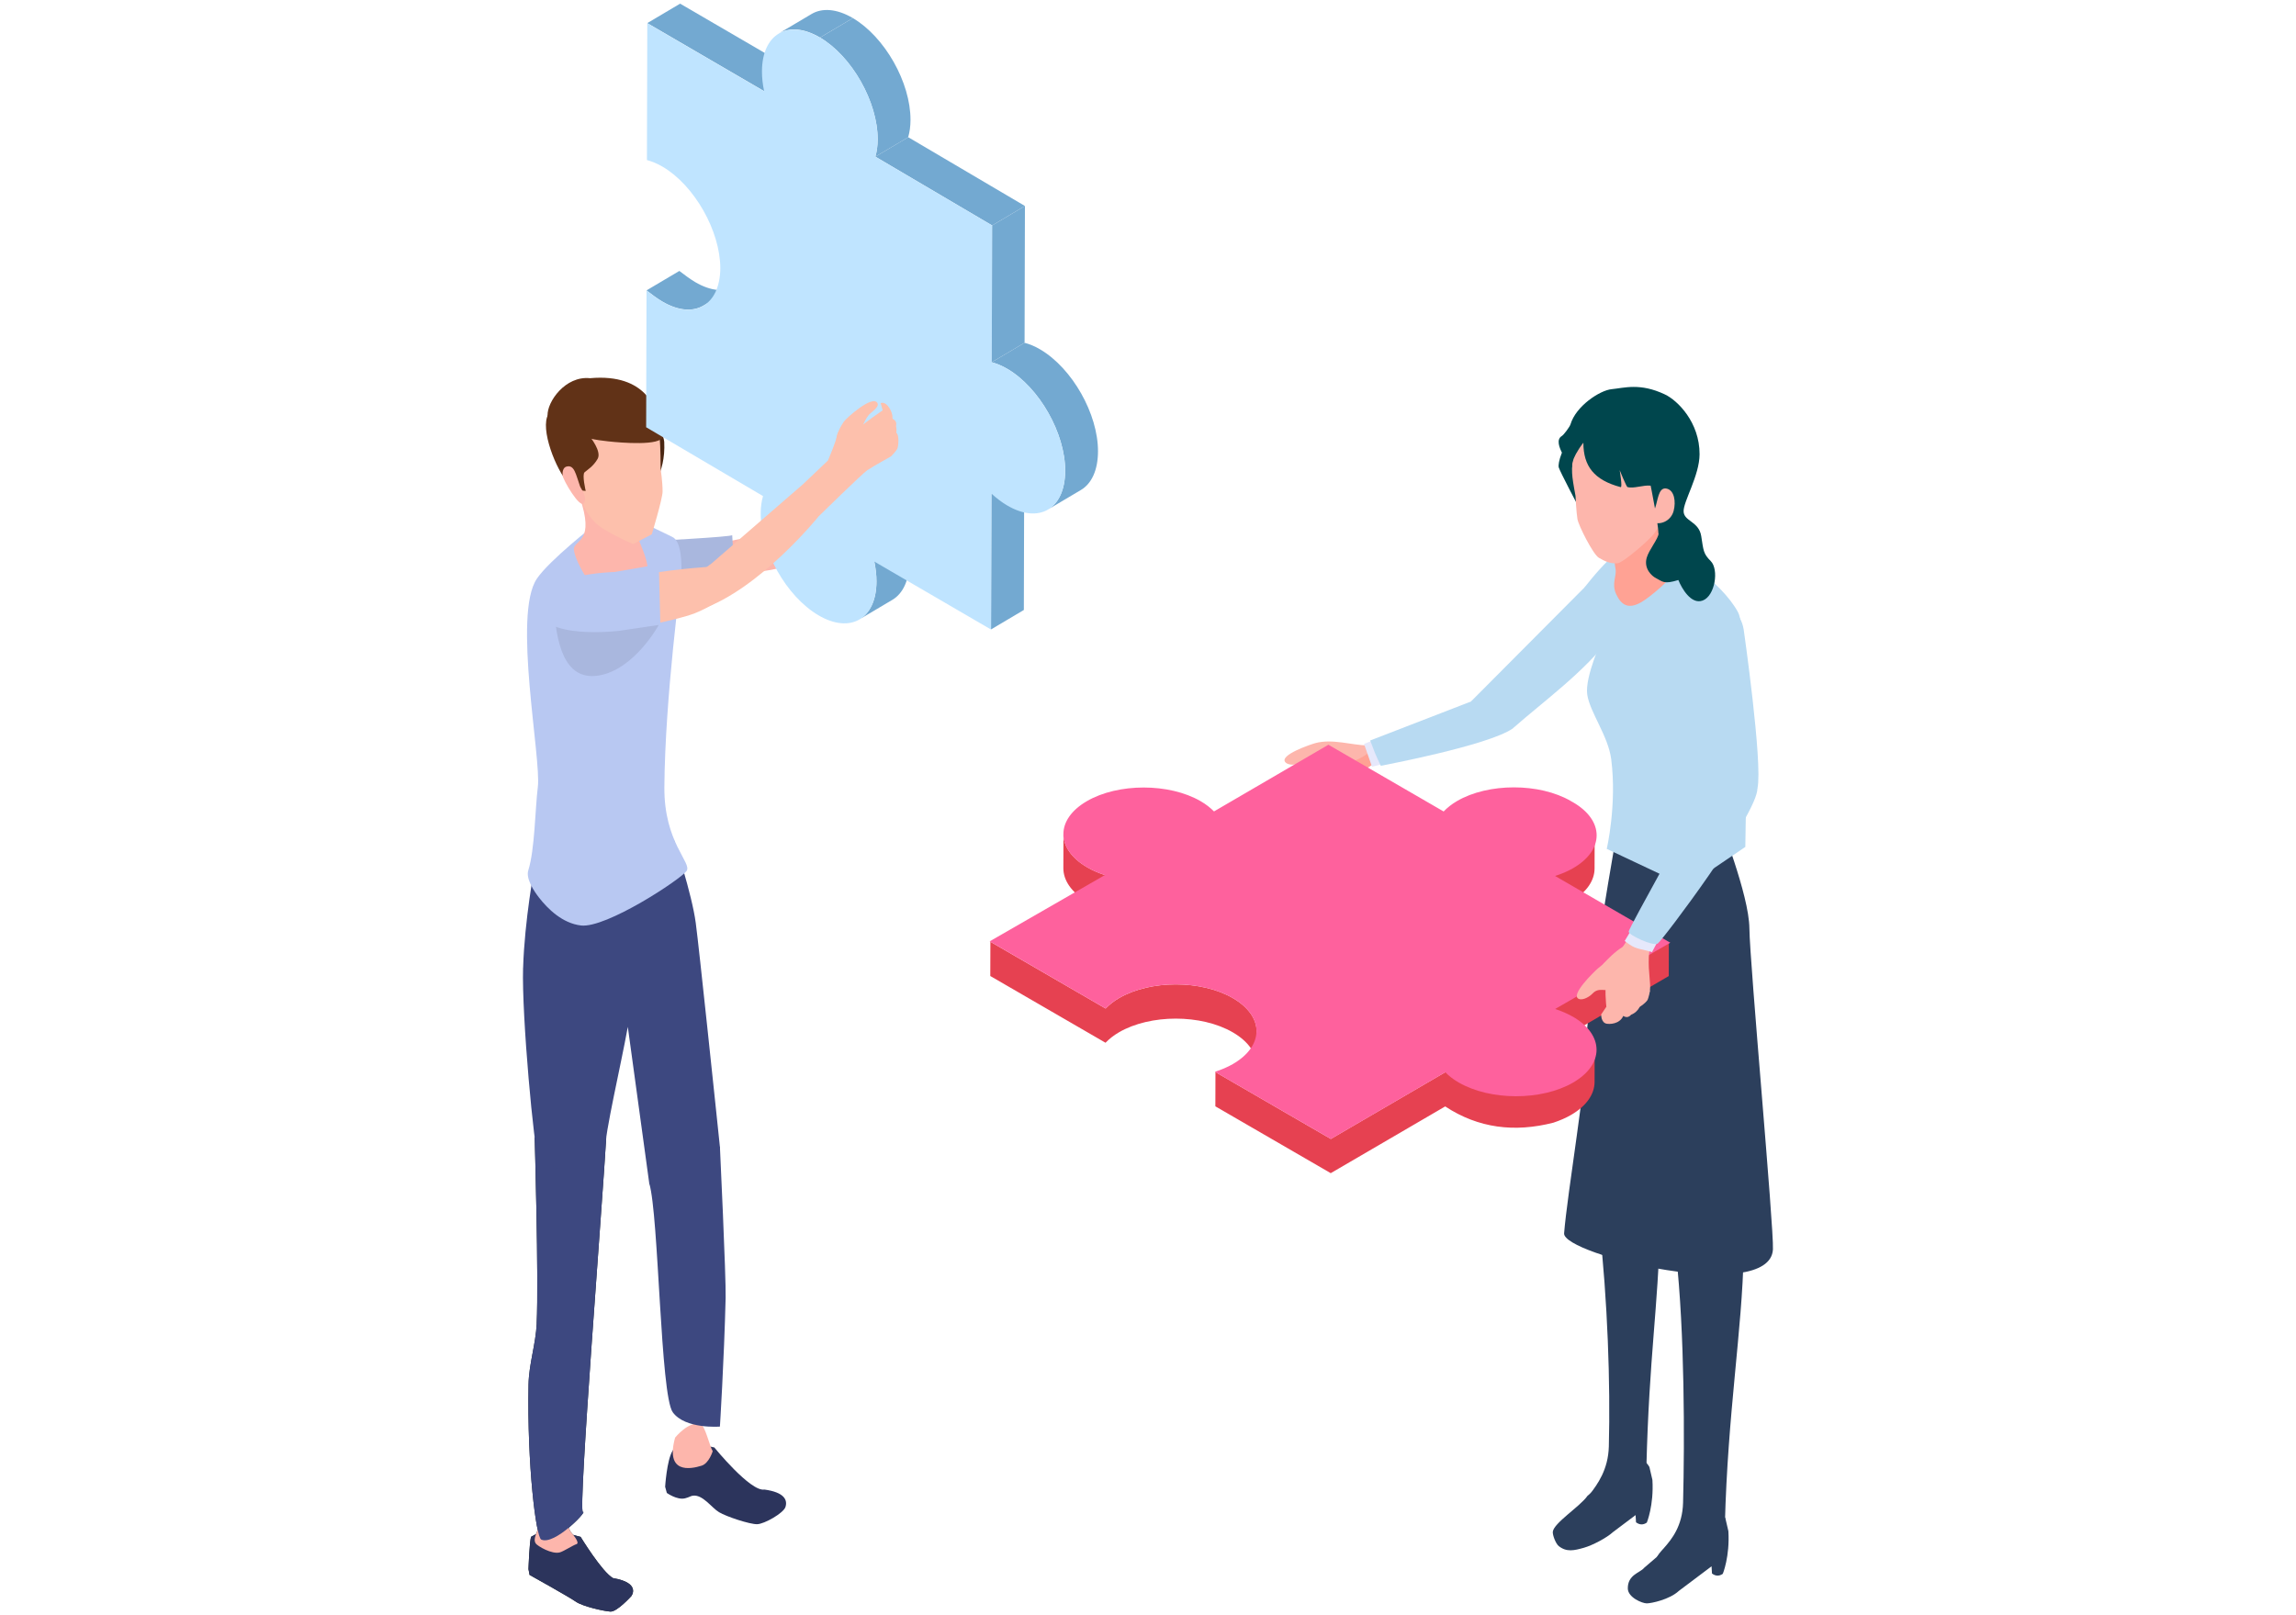 <?xml version="1.0" encoding="UTF-8"?> <svg xmlns="http://www.w3.org/2000/svg" width="270" height="190" viewBox="0 0 270 190" fill="none"><g clip-path="url(#clip0_2119_73229)"><path d="M186.34 69.096C187.453 67.963 188.965 70.007 188.965 70.007C188.965 70.007 192.935 70.162 189.392 74.92C186.334 79.026 181.656 82.381 177.885 85.691L172.972 82.524C172.972 82.524 185.216 70.23 186.334 69.096H186.34Z" fill="#B8DAF2"></path><path d="M193.324 184.44C196.718 181.479 197.266 181.336 199.434 177.837C200.638 177.797 202.024 177.03 202.897 178.587L203.251 180.111C203.434 183.094 202.595 185.127 202.595 185.127C202.173 185.419 201.75 185.413 201.323 185.092L201.271 184.245L197.426 187.137C196.336 188.156 194.185 188.603 193.649 188.603C193.112 188.603 191.441 187.91 191.424 186.856C191.401 185.23 192.873 185.001 193.324 184.445V184.44Z" fill="#2C3F5C"></path><path d="M195.714 184.118C198.327 185.138 202.874 181.479 202.84 179.303C203.165 166.258 204.888 156.283 205.042 147.58C205.082 145.283 199.2 147.551 197.1 147.58C198.11 156.696 198.11 169.396 197.922 176.766C197.779 182.257 192.838 182.996 195.714 184.118Z" fill="#2C3F5C"></path><path d="M186.671 175.963C190.066 173.003 188.332 175.311 190.5 171.812C191.703 171.772 193.09 171.005 193.963 172.562L194.317 174.085C194.499 177.069 193.66 179.101 193.66 179.101C193.238 179.393 192.816 179.388 192.388 179.067L192.337 178.22L189.667 180.229C188.971 180.876 187.287 181.775 186.243 182.068C185.114 182.382 184.235 182.6 183.311 181.873C182.946 181.587 182.569 180.567 182.603 180.189C182.695 179.159 185.827 177.195 186.677 175.963H186.671Z" fill="#2C3F5C"></path><path d="M186.979 178.128C189.592 179.148 193.643 174.761 193.609 172.585C193.934 159.541 195.018 153.5 195.178 144.796C195.218 142.5 189.17 141.521 188.052 143.966C189.062 153.082 189.381 162.776 189.193 170.14C189.05 175.632 184.104 177.006 186.979 178.128Z" fill="#2C3F5C"></path><path d="M183.932 145.078C184.303 140.382 186.665 126.445 186.534 123.249C186.363 119.104 190.357 96.485 190.402 96.531C194.967 101.112 202.161 95.523 202.167 95.975C202.178 96.709 205.682 105.166 205.722 109.22C205.761 113.274 208.62 144.465 208.489 146.967C208.146 153.432 183.727 147.62 183.932 145.072V145.078Z" fill="#2C3F5C"></path><path d="M194.082 63.405C196.678 64.619 202.435 68.381 204.392 72.029C205.784 74.617 205.242 99.623 205.242 99.623L198.355 104.29L188.947 99.852C188.947 99.852 190.157 94.676 189.472 89.31C189.124 86.573 186.967 83.796 186.654 81.706C186.34 79.616 188.479 75.006 188.479 75.006L186.34 69.103C186.34 69.103 191.486 62.197 194.082 63.411V63.405Z" fill="#B8DAF2"></path><path d="M189.022 49.152C187.721 49.209 185.907 50.457 185.062 51.208C183.756 52.37 183.156 54.5 183.305 54.992C183.453 55.485 185.61 59.585 185.61 59.585C185.61 59.585 190.802 49.077 189.022 49.152Z" fill="#00464D"></path><path d="M189.472 63.691C189.929 64.785 189.781 65.947 189.975 66.898C190.151 67.774 189.461 68.638 190.072 69.927C190.682 71.215 191.526 71.69 193.016 70.832C194.025 70.253 196.998 67.779 196.65 67.298C195.509 64.676 195.395 63.513 195.806 61.75C196.701 57.919 190.551 61.589 189.467 63.691H189.472Z" fill="#FFA294"></path><path d="M190.226 66.256C189.41 66.342 188.668 66.004 188.006 65.603C187.344 65.208 185.638 61.847 185.502 61.063C185.365 60.284 185.273 58.325 185.273 58.325C185.273 58.325 184.982 56.797 184.914 56.144C184.326 50.704 189.056 48.305 193.809 49.759C199.851 51.609 197.597 55.417 196.279 59.746C196.091 60.358 195.041 61.99 194.556 62.712C194.071 63.433 190.887 66.188 190.226 66.256Z" fill="#FDB6AC"></path><path d="M196.946 57.174C197.962 57.117 197.745 58.697 197.009 60.639C196.929 60.845 196.159 62.047 195.788 61.927C195.246 61.755 195.406 60.244 195.72 60.089C197.043 59.436 194.75 57.306 196.946 57.174Z" fill="#FFAFA3"></path><path d="M195.041 62.746C195.041 63.342 193.9 64.682 193.643 65.615C193.284 66.915 194.271 67.768 194.71 67.991C195.515 68.404 195.651 68.764 197.369 68.226C197.751 69.182 198.864 71.147 200.222 70.643C201.694 70.099 202.156 66.984 201.174 65.999C200.29 65.111 200.33 64.779 200.056 63.055C199.782 61.315 198.014 61.332 197.985 60.152C197.956 58.973 199.856 55.938 199.862 53.43C199.873 49.679 197.278 47.096 195.777 46.392C192.856 45.012 191.007 45.636 189.524 45.779C188.137 45.911 185.313 47.767 184.68 49.925C184.6 50.189 183.915 51.139 183.653 51.294C182.381 52.067 184.862 54.999 184.862 54.999C184.862 54.999 184.6 54.163 186.198 52.073C186.198 54.838 187.458 56.47 190.585 57.301C190.819 57.364 190.465 55.302 190.465 55.302C190.465 55.302 191.264 57.261 191.378 57.295C192.114 57.507 193.244 57.026 194.111 57.129C194.111 57.129 195.018 61.624 195.024 62.752L195.041 62.746Z" fill="#00464D"></path><path d="M194.738 59.425C194.453 60.531 193.723 61.275 194.579 61.498C195.434 61.721 196.53 61.195 196.815 60.09C197.1 58.984 196.889 57.708 196.033 57.484C195.178 57.261 195.024 58.32 194.738 59.425Z" fill="#FDB6AC"></path><path d="M151.611 90.464C151.611 90.464 153.654 89.181 154.202 89.313C154.259 89.525 154.23 89.451 154.276 89.325C155.16 89.382 155.708 91.191 155.885 91.283C156.284 91.821 156.826 91.982 156.592 92.319C156.649 92.388 155.582 93.081 155.565 93.19C155.309 93.694 154.35 93.711 153.762 93.568C153.369 93.499 153.112 93.322 153.112 93.322C152.61 93.281 152.467 93.018 152.422 92.652C151.851 92.537 151.395 92.09 151.155 91.667C150.796 91.037 151.611 90.458 151.611 90.458V90.464Z" fill="#FDB6AC"></path><path d="M156.01 87.614C156.797 87.528 158.264 87.556 159.793 87.923C159.873 87.94 160.631 87.568 160.82 87.688C161.487 88.112 162.098 89.876 161.436 89.973C160.98 90.041 159.422 91.582 158.92 92.006C157.99 92.802 154.664 92.887 154.435 92.464C153.734 91.152 154.15 89.904 154.589 88.53C154.869 87.654 155.405 87.717 156.01 87.614Z" fill="#FFA294"></path><path d="M161.27 88.14C160.917 87.997 161.196 87.688 160.82 87.688C159.017 87.665 156.666 86.863 154.675 87.413C154.178 87.55 150.356 88.822 151.166 89.675C151.548 90.081 152.478 89.955 152.872 89.801C153.91 89.394 154.253 90.259 155.337 90.396C156.746 90.574 160.7 89.268 161.27 88.14Z" fill="#FDB6AC"></path><path d="M160.403 87.505L161.344 90.191L164.197 89.469C163.467 88.095 163.301 87.648 162.645 86.629L160.403 87.505Z" fill="#E6E8FB"></path><path d="M173.349 82.38C175.397 82.66 178.056 83.079 177.885 85.695C174.998 87.711 162.377 90.076 162.377 90.076C161.704 88.684 161.664 88.513 161.128 87.104L173.343 82.38H173.349Z" fill="#B8DAF2"></path><path d="M187.515 102.164L187.527 98.139C187.527 99.542 186.608 100.939 184.777 102.004C184.138 102.376 183.43 102.685 182.683 102.926L182.671 106.951C183.419 106.705 184.126 106.402 184.765 106.029C186.597 104.964 187.51 103.567 187.515 102.164Z" fill="#E64151"></path><path d="M127.842 106.047C128.475 106.413 129.177 106.717 129.919 106.957L129.93 102.932C129.189 102.691 128.487 102.393 127.853 102.021C125.988 100.939 125.052 99.519 125.058 98.099L125.046 102.124C125.046 103.544 125.976 104.964 127.842 106.047Z" fill="#E64151"></path><path d="M182.797 118.639L182.786 122.664L196.239 114.814L196.25 110.788L182.797 118.639Z" fill="#E64151"></path><path d="M147.766 125.35L147.777 121.324C147.777 119.91 146.847 118.49 144.981 117.407C141.278 115.26 135.282 115.254 131.591 117.407C130.952 117.78 130.444 118.192 130.016 118.633L116.466 110.782L116.454 114.808L130.005 122.658C130.432 122.217 130.94 121.805 131.579 121.433C135.271 119.28 141.267 119.286 144.97 121.433C146.836 122.515 147.771 123.935 147.766 125.35Z" fill="#E64151"></path><path d="M184.777 127.113C184.138 127.485 183.43 127.795 182.683 128.035L169.96 126.123L156.501 133.973L142.933 126.111L142.922 130.137L156.489 137.999L169.949 130.148C173.851 132.719 178.113 133.229 182.672 132.061C183.419 131.814 184.127 131.511 184.766 131.139C186.597 130.074 187.51 128.676 187.516 127.274L187.527 123.248C187.527 124.651 186.608 126.048 184.777 127.113Z" fill="#E64151"></path><path d="M184.959 119.595C184.326 119.228 183.613 118.93 182.882 118.684L196.421 110.891L182.871 103.04C183.624 102.8 184.337 102.502 184.982 102.13C188.685 100 188.685 96.518 184.982 94.371C184.942 94.348 184.891 94.325 184.851 94.302C184.811 94.279 184.771 94.251 184.731 94.228C181.028 92.08 175.02 92.08 171.34 94.228C170.701 94.6 170.188 95.018 169.766 95.453L156.215 87.603L142.762 95.447C142.34 95.024 141.826 94.611 141.193 94.245C137.49 92.098 131.482 92.098 127.802 94.245C124.111 96.398 124.139 99.879 127.848 102.027C128.481 102.393 129.183 102.697 129.925 102.937L116.38 110.731L119.723 112.666L130.016 118.633C130.444 118.192 130.952 117.779 131.591 117.407C135.276 115.254 141.273 115.26 144.976 117.407C148.678 119.555 148.684 123.025 144.976 125.166C144.331 125.538 143.623 125.831 142.865 126.077L155.08 133.154L156.506 133.979L169.965 126.128C170.376 126.558 170.895 126.964 171.534 127.331C175.237 129.478 181.256 129.495 184.971 127.354C188.673 125.224 188.673 121.742 184.971 119.595H184.959Z" fill="#FE619D"></path><path d="M189.038 115.376C188.599 115.737 188.901 118.422 188.901 118.422L188.291 119.327C188.291 119.327 188.257 120.329 188.975 120.426C189.694 120.518 190.767 120.255 190.984 119.195C191.086 118.697 190.984 117.397 190.904 116.956C190.756 116.212 189.249 115.468 189.044 115.387L189.038 115.376Z" fill="#FDB6AC"></path><path d="M188.576 113.331C189.067 112.827 189.917 111.928 190.744 111.435C191.104 111.218 192.273 108.698 192.593 108.704C193.095 108.704 193.916 110.222 194.247 110.565C194.418 110.743 193.939 111.407 193.894 112.541C193.808 114.488 194.162 115.61 194.013 116.583C193.859 117.557 192.051 118.347 191.577 118.273C190.111 118.044 189.369 116.956 188.542 115.776C188.017 115.02 188.285 113.881 188.57 113.331H188.576Z" fill="#FDB6AC"></path><path d="M192.998 117.665C192.941 118.994 191.823 119.355 191.823 119.355C191.332 119.91 190.915 119.549 190.402 119.171C190.402 119.171 190.767 116.955 191.794 116.463C192.718 116.474 193.038 117.116 192.998 117.66V117.665Z" fill="#FDB6AC"></path><path d="M192.69 117.013C192.918 116.813 193.665 116.441 193.979 116.469C194.105 116.481 193.825 117.494 193.74 117.632C193.529 117.981 192.502 118.8 192.131 118.611C191.76 118.422 192.142 117.483 192.69 117.008V117.013Z" fill="#FDB6AC"></path><path d="M191.526 112.93C190.157 112.564 189.752 112.306 187.869 113.949C187.481 114.287 184.577 117.087 185.672 117.505C186.191 117.706 186.979 117.19 187.264 116.881C188.029 116.068 188.707 116.698 189.746 116.349C191.098 115.902 191.492 114.184 191.526 112.924V112.93Z" fill="#FDB6AC"></path><path d="M191.058 110.685C192.433 111.784 192.639 111.486 194.27 112.002L194.944 110.725L191.931 109.225L191.058 110.685Z" fill="#E6E8FB"></path><path d="M200.615 92.144C199.77 94.79 191.475 109.191 191.526 109.603C191.583 110.021 194.413 111.344 194.944 110.989C195.48 110.634 206.697 95.775 206.668 92.717C204.483 90.455 202.6 89.814 200.609 92.144H200.615Z" fill="#B8DAF2"></path><path d="M205.048 74.032C204.289 69.852 200.301 72.704 198.715 75.848C197.266 78.717 200.615 92.144 200.615 92.144C200.615 92.144 203.707 94.217 206.674 92.717C207.301 89.728 205.048 74.032 205.048 74.032Z" fill="#B8DAF2"></path></g><g clip-path="url(#clip1_2119_73229)"><path d="M112.825 45.329C112.772 44.87 113.098 43.893 112.991 43.521C112.858 43.046 112.263 42.8 111.905 43.041C111.171 43.538 110.144 45.056 109.491 45.652C108.463 46.591 108.179 44.685 107.954 45.848C106.707 48.126 106.948 49.366 107.232 50.404C107.344 50.813 92.264 61.984 92.377 62.322L85.204 63.759L84.197 67.047C84.197 67.047 89.149 67.943 92.939 66.386C96.724 64.829 109.383 52.944 109.539 52.873C110.47 52.463 111.45 51.409 111.969 50.573C112.809 49.235 113.382 48.246 113.382 48.246C113.382 48.246 112.991 46.799 112.82 45.329H112.825Z" fill="#FDB6AC"></path><path d="M86.108 62.94C86.178 63.158 76.467 63.65 75.242 63.721C73.577 63.819 70.911 66.168 71.998 66.692C74.562 67.937 85.07 68.795 86.413 68.238L86.103 62.94H86.108Z" fill="#A9B7DE"></path><path d="M107.595 46.383C107.943 44.515 110.095 43.62 110.095 43.62C110.095 43.62 110.459 43.232 110.673 42.811C110.887 42.391 111.615 42.724 111.599 42.969C111.583 43.281 111.482 43.893 110.898 44.592C110.315 45.291 109.662 46.099 109.083 46.651C108.741 46.973 107.531 47.793 107.595 46.389V46.383Z" fill="#FDB6AC"></path><path d="M112.183 48.41C112.087 48.563 111.851 48.962 111.798 49.137C111.717 49.382 111.755 49.634 111.931 49.748C112.092 49.852 112.386 49.792 112.526 49.65C112.649 49.519 112.965 49.06 113.109 48.934L112.183 48.41Z" fill="#F7A094"></path><path d="M113.221 47.176C112.927 47.312 112.691 47.651 112.504 47.908C112.338 48.137 112.311 48.192 112.161 48.438C112.054 48.962 112.52 49.372 113.007 49.038C113.248 48.793 114.019 47.984 113.933 47.645C113.842 47.274 113.553 47.121 113.216 47.176H113.221Z" fill="#FDB6AC"></path><path d="M111.696 47.071C111.573 47.257 111.273 47.737 111.198 47.945C111.091 48.245 111.128 48.557 111.343 48.704C111.541 48.841 111.905 48.775 112.076 48.606C112.231 48.453 112.638 47.896 112.815 47.748L111.696 47.065V47.071Z" fill="#F7A094"></path><path d="M113.04 45.564C112.676 45.722 112.371 46.132 112.135 46.438C111.921 46.711 111.889 46.782 111.696 47.071C111.546 47.71 112.103 48.229 112.719 47.841C113.024 47.546 113.998 46.585 113.907 46.164C113.811 45.706 113.463 45.509 113.04 45.564Z" fill="#FDB6AC"></path><path d="M111.3 45.978C111.171 46.164 110.893 46.481 110.786 46.678C110.636 46.962 110.529 47.268 110.722 47.448C110.898 47.612 111.187 47.557 111.385 47.415C111.562 47.289 112.001 46.973 112.167 46.738L111.305 45.978H111.3Z" fill="#F7A094"></path><path d="M112.563 44.597C112.199 44.755 111.894 45.165 111.658 45.471C111.444 45.744 111.412 45.815 111.219 46.104C111.07 46.743 111.519 47.153 112.135 46.765C112.44 46.47 113.521 45.618 113.43 45.198C113.329 44.739 112.986 44.542 112.563 44.597Z" fill="#FDB6AC"></path><path d="M110.567 44.362C110.443 44.548 110.144 45.028 110.069 45.236C109.962 45.536 109.999 45.848 110.213 45.995C110.411 46.132 110.775 46.066 110.947 45.897C111.102 45.744 111.509 45.187 111.685 45.039L110.567 44.356V44.362Z" fill="#F7A094"></path><path d="M111.91 42.855C111.546 43.013 111.241 43.423 111.006 43.728C110.792 44.002 110.759 44.073 110.567 44.362C110.417 45.001 110.974 45.52 111.589 45.132C111.894 44.837 112.868 43.876 112.777 43.455C112.676 42.997 112.333 42.8 111.91 42.855Z" fill="#FDB6AC"></path><path d="M62.464 180.766C62.266 181.181 62.148 184.578 62.148 184.578L62.276 185.256C62.276 185.256 66.928 187.845 67.715 188.402C68.502 188.959 71.002 189.521 71.784 189.571C72.565 189.614 74.24 187.752 74.24 187.752C74.24 187.752 75.434 186.2 72.089 185.632C70.809 184.933 68.277 180.782 68.277 180.782L64.337 179.744L62.464 180.766Z" fill="#1E252B"></path><path d="M67.127 180.224C67.127 180.224 66.142 178.405 66.179 177.548L63.497 175.035C63.444 176.679 63.449 179.219 63.374 179.525C63.171 180.306 62.635 181.011 63.005 181.562C63.197 181.847 64.91 182.884 65.858 182.6C66.313 182.464 67.458 181.726 67.764 181.65C68.326 181.508 67.127 180.224 67.127 180.224Z" fill="#1E252B"></path><path d="M63.111 155.682C63.363 150.324 62.876 133.784 62.876 133.784H71.291C70.922 140.53 67.94 178.061 68.55 177.859C69.16 177.657 65.204 181.835 63.647 181.098C63.042 180.808 61.977 172.391 62.153 162.865C62.196 160.462 62.999 158.14 63.117 155.682H63.111Z" fill="#1E252B"></path><path d="M62.464 180.766C62.266 181.181 62.148 184.578 62.148 184.578L62.276 185.256C62.276 185.256 66.928 187.845 67.715 188.402C68.502 188.959 71.002 189.521 71.784 189.571C72.565 189.614 74.24 187.752 74.24 187.752C74.24 187.752 75.434 186.2 72.089 185.632C70.809 184.933 68.277 180.782 68.277 180.782L64.337 179.744L62.464 180.766Z" fill="#2C345C"></path><path d="M67.127 180.224C67.127 180.224 66.142 178.405 66.179 177.548L63.497 175.035C63.444 176.679 63.449 179.219 63.374 179.525C63.171 180.306 62.635 181.011 63.005 181.562C63.197 181.847 64.91 182.884 65.858 182.6C66.313 182.464 67.458 181.726 67.764 181.65C68.326 181.508 67.127 180.224 67.127 180.224Z" fill="#FDB6AC"></path><path d="M63.111 155.682C63.363 150.324 62.876 133.784 62.876 133.784H71.291C70.922 140.53 67.94 178.061 68.55 177.859C69.16 177.657 65.204 181.835 63.647 181.098C63.042 180.808 61.977 172.391 62.153 162.865C62.196 160.462 62.999 158.14 63.117 155.682H63.111Z" fill="#3D4880"></path><path d="M79.064 170.704C78.41 171.813 78.218 174.888 78.218 174.888L78.416 175.615C78.416 175.615 79.626 176.478 80.552 176.248C81.055 176.123 81.189 175.986 81.44 175.942C82.618 175.746 83.656 177.335 84.55 177.876C85.45 178.417 88.185 179.307 89.031 179.291C89.882 179.274 92.13 177.991 92.366 177.27C92.634 176.45 92.243 175.533 89.888 175.216C88.26 175.505 83.999 170.262 83.999 170.262L80.204 169.47C80.204 169.47 79.717 169.59 79.064 170.699V170.704Z" fill="#2C345C"></path><path d="M79.385 169.12C78.218 173.375 81.178 172.829 82.506 172.408C83.384 172.13 83.812 170.699 83.812 170.699C83.459 170.163 82.918 167.667 82.372 167.514C80.975 167.121 79.38 169.12 79.38 169.12H79.385Z" fill="#FDB6AC"></path><path d="M76.355 139.209L84.658 134.855C84.658 134.855 85.391 150.308 85.332 152.668C85.145 160.162 84.658 167.809 84.658 167.809C84.658 167.809 80.584 168.137 79.117 166.127C77.65 164.122 77.474 142.972 76.355 139.209Z" fill="#3D4880"></path><path d="M61.516 113.852C61.688 108.194 62.855 102.021 62.855 102.021L79.267 98.848C79.267 98.848 81.365 105.129 81.82 108.581C82.024 110.1 82.591 115.36 83.169 120.778C83.908 127.688 84.652 134.855 84.652 134.855C84.652 138.503 79.128 143.376 76.35 139.208L73.828 120.789C72.972 125.514 71.216 132.844 71.05 135.816C69.637 139.121 63.791 137.225 63.304 136.253C62.812 135.281 61.34 119.517 61.511 113.852H61.516Z" fill="#3D4880"></path><path d="M63.133 68.068C64.61 65.894 69.931 61.715 70.252 61.497C72.543 59.929 75.488 61.426 75.488 61.426L79.026 63.141C80.188 63.633 80.177 66.446 80.118 67.724C80.107 67.997 78.202 82.018 78.127 92.593C78.079 99.121 81.403 101.486 80.739 102.453C80.07 103.419 71.286 109.215 68.32 108.865C66.125 108.608 64.401 106.888 63.401 105.604C62.774 104.801 61.816 103.343 62.127 102.371C62.897 99.934 62.929 95.084 63.245 92.593C63.679 89.212 60.269 72.274 63.133 68.073V68.068Z" fill="#B8C8F2"></path><path d="M70.563 46.214C72.067 46.039 74.369 47.164 75.466 47.88C77.174 48.994 78.084 51.359 78.111 51.971C78.309 55.849 76.339 57.744 76.339 57.744C76.339 57.744 68.507 46.454 70.558 46.214H70.563Z" fill="#4A2612"></path><path d="M69.776 46.284L67.688 55.837C67.378 55.963 69.776 57.995 69.776 57.995C69.776 57.995 68.202 58.252 66.821 56.809C65.44 55.367 63.433 50.424 64.498 48.693C65.563 46.961 69.776 46.278 69.776 46.278V46.284Z" fill="#613217"></path><path d="M74.787 62.633C75.103 63.643 76.243 65.817 76.141 67.035C76.04 68.259 72.737 70.455 71.254 70.214C69.771 69.974 67.282 65.44 67.501 64.452C67.721 63.458 69.937 63.66 68.187 58.525C67.426 56.291 67.972 55.636 67.972 55.636C67.972 55.636 71.473 56.859 74.027 59.476C74.674 60.137 74.369 61.273 74.792 62.627L74.787 62.633Z" fill="#FDB6AC"></path><path d="M74.471 63.999L76.65 62.846C76.65 62.846 77.918 58.657 77.918 57.81C77.918 56.647 77.688 55.15 77.688 55.15C77.688 55.15 77.688 52.288 77.56 51.523C76.687 46.318 73.481 44.138 68.074 46.165C63.379 47.929 65.901 53.73 68.186 58.531C68.507 59.209 68.888 60.312 69.931 61.415C70.975 62.524 74.471 64.004 74.471 64.004V63.999Z" fill="#FDC0AC"></path><path d="M69.396 51.403C69.396 51.403 70.782 53.096 70.279 53.976C69.776 54.855 69.075 55.265 68.748 55.549C68.422 55.833 68.877 57.745 68.877 57.745C68.877 57.745 68.058 57.728 67.619 57.439C66.484 56.69 64.128 48.705 64.701 48.377C65.922 50.152 66.784 50.901 69.391 51.403H69.396Z" fill="#613217"></path><path d="M69.38 44.487C76.152 43.876 76.976 48.398 77.378 48.606C77.779 48.819 79.107 49.333 79.107 49.333C79.107 49.333 78.85 50.884 77.677 51.692C76.505 52.501 71.516 51.916 71.516 51.916C68.893 51.676 64.466 50.534 64.391 48.901C64.316 47.268 66.484 44.182 69.38 44.487Z" fill="#613217"></path><path d="M66.607 54.887C66.2 55.002 66.125 55.537 66.157 55.93C66.2 56.444 68.218 59.907 68.668 59.18C69.117 58.459 68.32 57.503 68.213 57.209C67.699 55.777 67.554 54.625 66.601 54.887H66.607Z" fill="#FDB6AC"></path><path d="M86.579 33.656L82.72 35.945C81.483 36.677 79.77 36.578 77.88 35.464C77.238 35.087 76.617 34.607 76.028 34.159L79.888 31.87C80.477 32.313 81.098 32.793 81.74 33.176C83.63 34.29 85.343 34.388 86.579 33.656Z" fill="#73A9D1"></path><path d="M104.946 70.554L101.086 72.843C102.306 72.116 103.067 70.581 103.072 68.391C103.072 67.626 102.976 66.834 102.815 66.037L106.675 63.748C106.84 64.546 106.937 65.338 106.931 66.102C106.926 68.287 106.166 69.828 104.946 70.554Z" fill="#73A9D1"></path><path d="M116.583 58.051L120.442 55.763L120.4 71.751L116.54 74.039L116.583 58.051Z" fill="#73A9D1"></path><path d="M76.119 2.718L79.979 0.43L93.72 8.437L89.866 10.726L76.119 2.718Z" fill="#73A9D1"></path><path d="M91.584 3.93L95.444 1.642C96.68 0.91 98.398 1.014 100.293 2.128L96.434 4.417C94.539 3.302 92.826 3.193 91.584 3.93Z" fill="#73A9D1"></path><path d="M127.112 57.636L123.253 59.924C124.484 59.192 125.249 57.625 125.26 55.38C125.271 50.977 122.236 45.608 118.472 43.395C117.83 43.019 117.214 42.767 116.625 42.609L120.485 40.32C121.074 40.479 121.689 40.724 122.332 41.107C126.095 43.325 129.13 48.694 129.12 53.091C129.114 55.336 128.349 56.904 127.112 57.636Z" fill="#73A9D1"></path><path d="M96.434 4.418L100.294 2.129C104.046 4.341 107.087 9.7 107.071 14.113C107.071 14.878 106.969 15.55 106.798 16.145L102.938 18.434C103.109 17.838 103.206 17.166 103.211 16.402C103.222 11.994 100.187 6.63 96.434 4.418Z" fill="#73A9D1"></path><path d="M102.943 18.428L106.803 16.14L120.528 24.229L116.674 26.518L102.943 18.428Z" fill="#73A9D1"></path><path d="M96.434 4.418C100.187 6.63 103.227 11.988 103.211 16.402C103.211 17.166 103.109 17.838 102.938 18.434L116.669 26.523L116.626 42.615C117.215 42.773 117.83 43.019 118.473 43.401C122.236 45.619 125.271 50.989 125.26 55.386C125.25 59.886 122.188 61.662 118.43 59.45C117.787 59.073 117.172 58.592 116.583 58.057L116.54 74.05L102.81 66.053C102.976 66.851 103.072 67.643 103.067 68.407C103.056 72.81 99.999 74.585 96.241 72.373C92.478 70.155 89.443 64.786 89.454 60.389C89.454 59.624 89.555 58.947 89.727 58.352L75.985 50.257L76.028 34.176C76.617 34.618 77.238 35.099 77.88 35.481C81.622 37.683 84.673 35.929 84.706 31.554C84.695 27.157 81.665 21.815 77.928 19.614C77.286 19.237 76.665 18.985 76.076 18.827L76.119 2.735L89.861 10.743C89.695 9.945 89.598 9.159 89.604 8.4C89.614 3.992 92.671 2.222 96.434 4.434V4.418Z" fill="#BFE4FF"></path><path d="M116.674 26.517L120.528 24.229L120.485 40.32L116.625 42.609L116.674 26.517Z" fill="#73A9D1"></path><path d="M83.935 66.638H89.957C89.957 66.638 84.609 71.341 80.921 72.411C76.366 73.728 68.636 75.301 68.363 71.373C68.09 67.446 83.935 66.638 83.935 66.638Z" fill="#FDC0AC"></path><path d="M83.672 66.283L94.389 56.997L97.355 54.179C97.355 54.179 98.335 51.945 98.516 50.956C98.79 50.41 99.566 50.082 100.465 50.082C101.878 50.082 103.163 50.06 104.169 51.131C104.496 51.475 104.742 51.928 105.015 52.316C105.39 52.851 104.742 53.709 104.742 53.709C104.742 53.709 103.029 54.648 102.012 55.293C101.466 55.643 96.284 60.722 96.284 60.722C96.284 60.722 89.389 69.287 82.457 71.68C81.103 72.144 80.632 68.266 83.672 66.288V66.283Z" fill="#FDC0AC"></path><path d="M103.795 48.262L103.564 47.421C103.564 47.421 103.961 47.203 104.416 47.76C104.871 48.317 105.288 49.322 104.566 50.114C104.228 50.485 103.131 51.152 102.729 51.332C102.055 51.638 101.081 51.01 101.295 50.152C101.455 49.874 103.795 48.268 103.795 48.268V48.262Z" fill="#FDC0AC"></path><path d="M104.683 52.058C105.711 51.25 105.369 50.124 105.369 50.124C105.535 49.404 105.015 49.272 104.421 49.07C104.421 49.07 102.858 50.638 103.045 51.763C103.575 52.517 104.271 52.408 104.683 52.058Z" fill="#FDC0AC"></path><path d="M104.523 52.424C105.411 52.271 105.652 49.988 105.176 50.31C104.672 50.649 104.833 50.868 104.501 51.403C104.126 52.009 104.175 52.37 104.523 52.424Z" fill="#FDC0AC"></path><path d="M104.432 52.288C104.405 52.588 104.528 53.413 104.726 53.653C104.807 53.746 105.46 52.938 105.519 52.79C105.674 52.419 105.754 51.108 105.395 50.911C105.037 50.715 104.501 51.572 104.432 52.288Z" fill="#FDC0AC"></path><path d="M98.897 53.583C98.356 52.277 97.863 51.731 99.202 49.639C99.475 49.208 102.633 46.383 103.184 47.416C103.447 47.902 102.414 48.492 102.157 48.82C101.471 49.688 101.225 50.731 101.032 51.807C100.781 53.206 100.112 53.375 98.897 53.577V53.583Z" fill="#FDC0AC"></path><path d="M72.27 70.073L77.126 69.789L77.468 73.514C77.468 73.514 74.599 78.79 70.391 79.462C66.189 80.14 65.402 75.257 65.129 71.329C64.856 67.402 72.27 70.067 72.27 70.067V70.073Z" fill="#A9B7DE"></path><path d="M72.27 67.282L77.474 66.381L77.656 73.487L72.811 74.203C72.811 74.203 63.529 75.35 63.261 71.422C62.988 67.495 72.276 67.282 72.276 67.282H72.27Z" fill="#B8C8F2"></path></g><defs><clipPath id="clip0_2119_73229"><rect width="92.12" height="143.08" fill="white" transform="translate(116.38 45.51)"></rect></clipPath><clipPath id="clip1_2119_73229"><rect width="67.62" height="189.14" fill="white" transform="translate(61.5 0.43)"></rect></clipPath></defs></svg> 